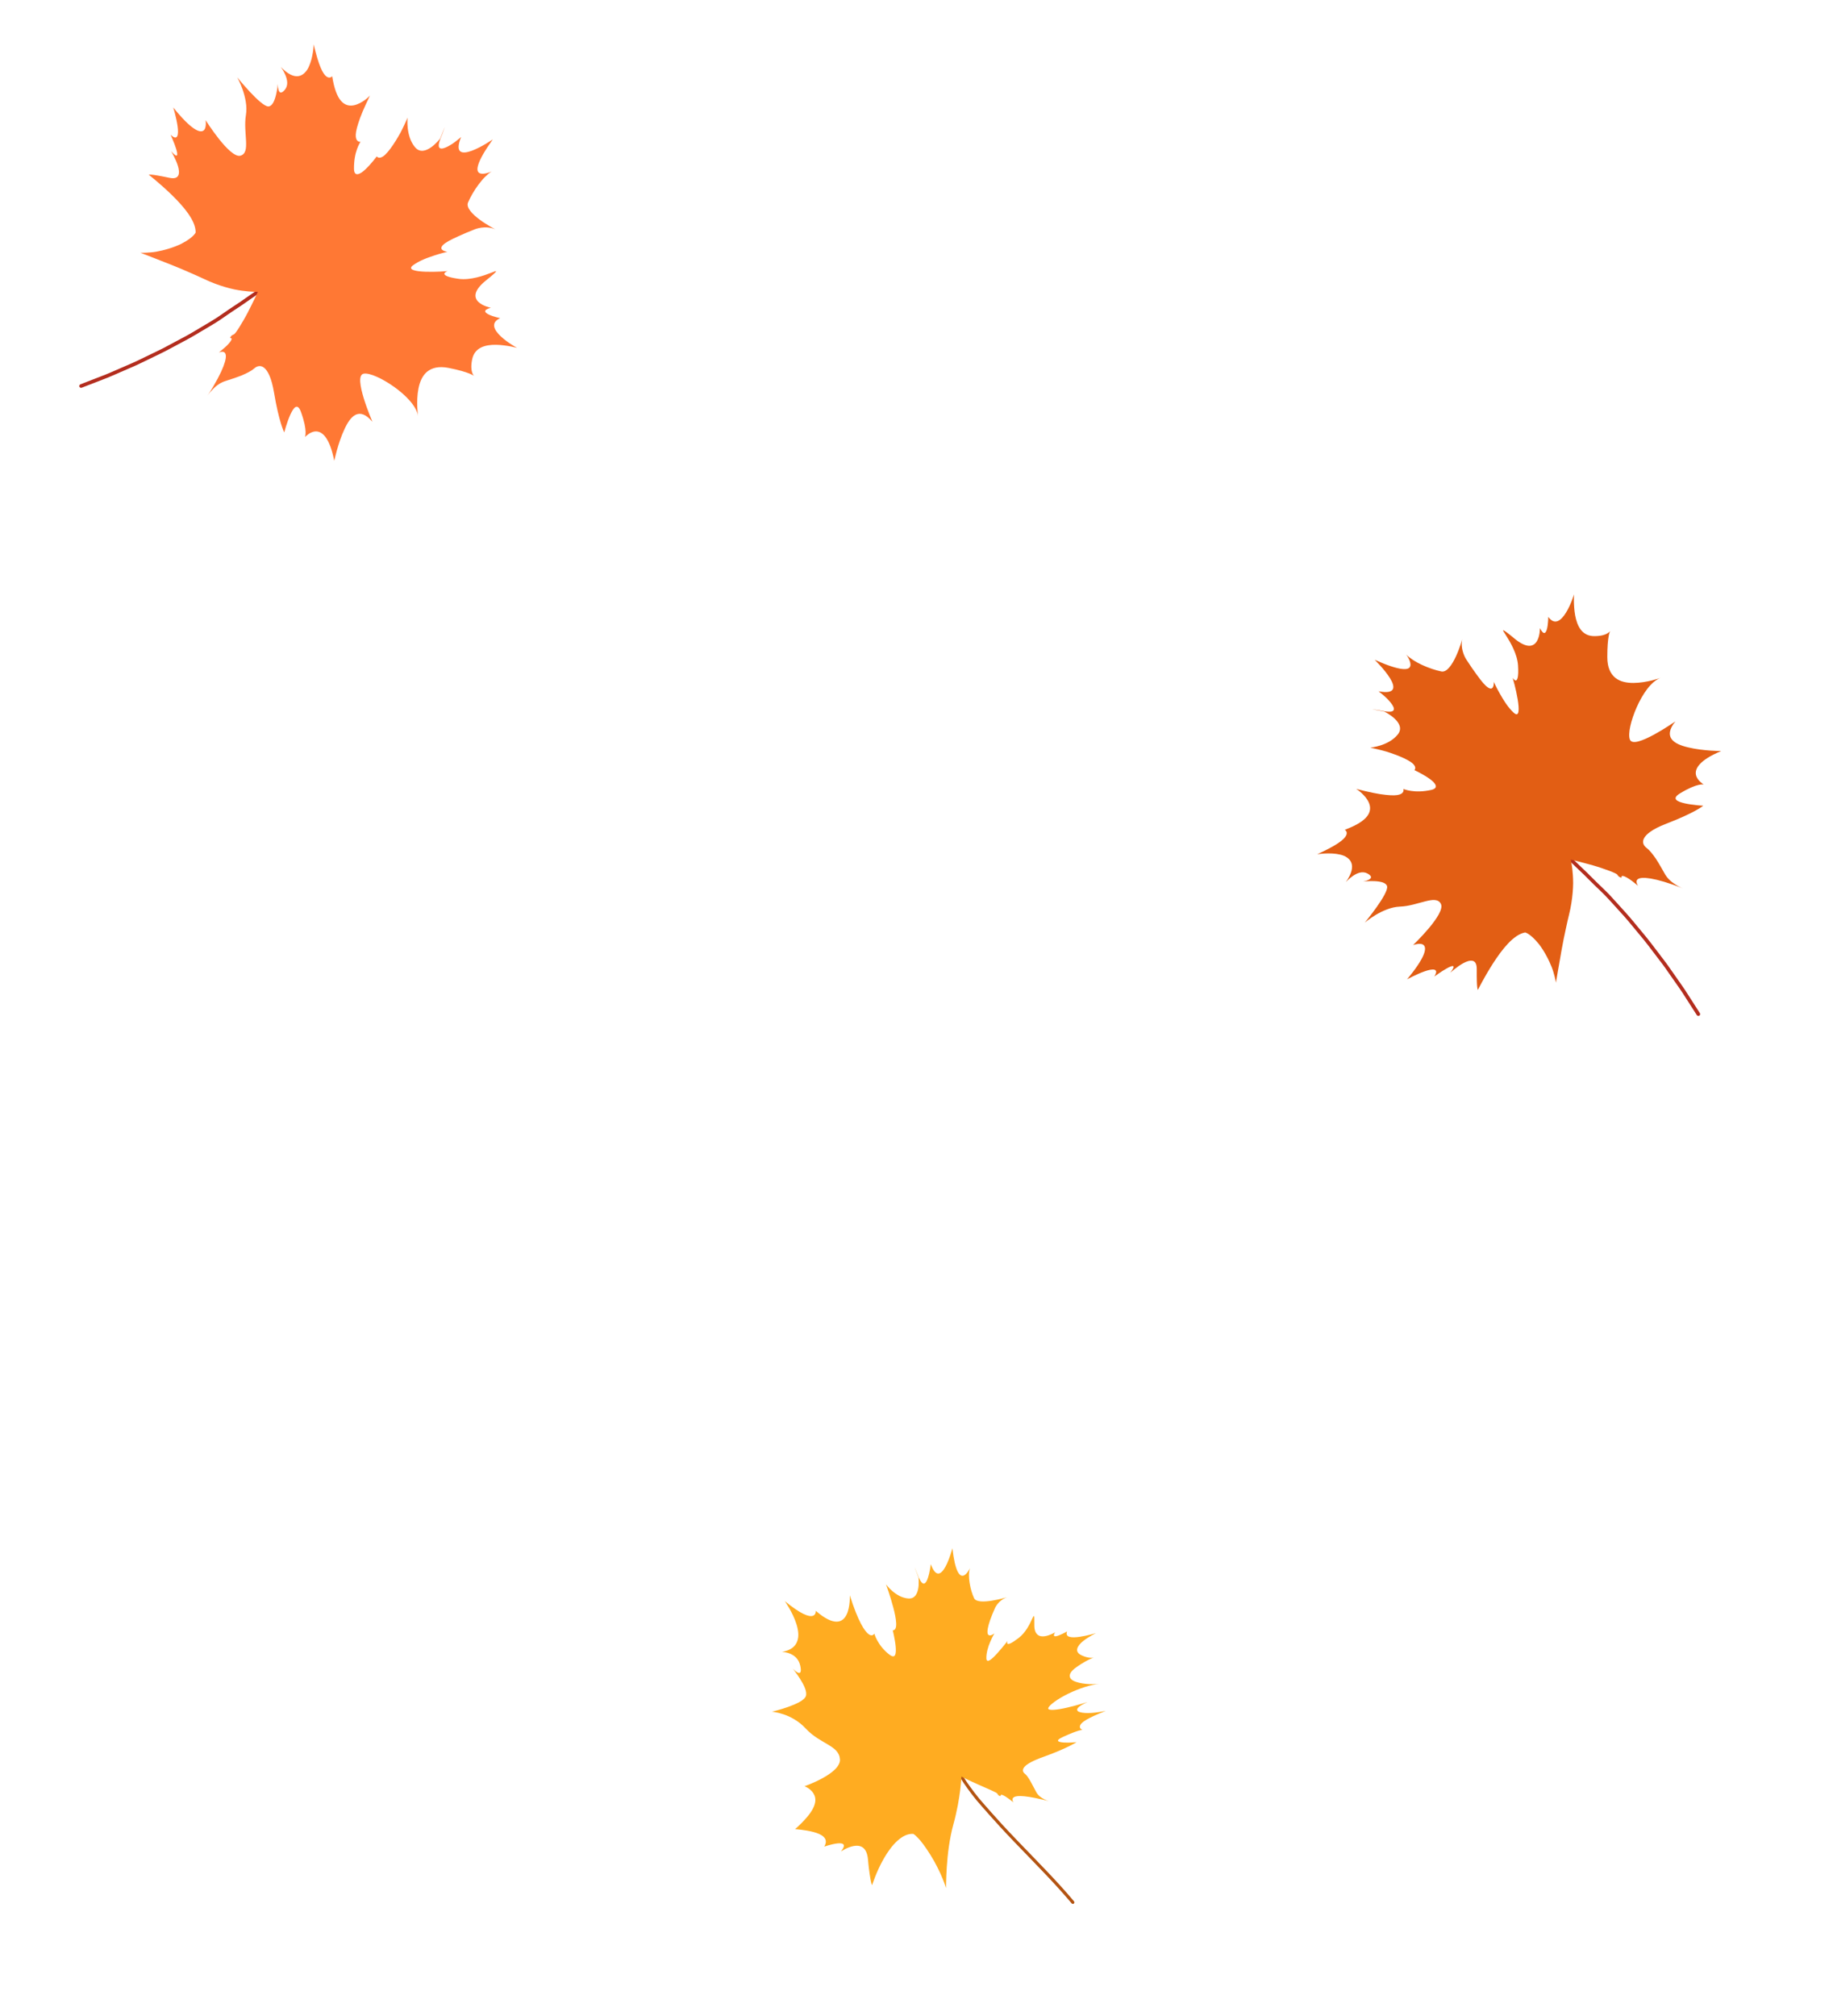 <?xml version="1.0" encoding="UTF-8"?>
<svg xmlns="http://www.w3.org/2000/svg" width="241" height="265" viewBox="0 0 241 265" fill="none">
  <path d="M10.432 50.808L10.439 50.828C10.484 50.952 10.625 51.011 10.752 50.961C10.794 50.945 11.861 50.532 13.482 49.905C14.294 49.607 15.22 49.181 16.228 48.749C16.731 48.53 17.252 48.303 17.786 48.071C18.317 47.83 18.852 47.563 19.393 47.304C20.474 46.778 21.578 46.268 22.613 45.695C23.132 45.418 23.643 45.145 24.137 44.88C24.63 44.614 25.11 44.364 25.553 44.094C26.445 43.569 27.245 43.095 27.9 42.7C28.559 42.315 29.054 41.965 29.364 41.753C29.98 41.322 30.652 40.869 31.314 40.434C31.48 40.325 31.644 40.216 31.806 40.108C31.967 39.996 32.124 39.886 32.28 39.776C32.591 39.561 32.892 39.352 33.173 39.156C33.737 38.771 34.225 38.438 34.575 38.199C34.75 38.081 34.89 37.988 34.987 37.922C35.083 37.853 35.136 37.815 35.141 37.812C35.248 37.734 35.275 37.584 35.2 37.477C35.125 37.37 34.977 37.345 34.87 37.422C34.866 37.423 34.814 37.465 34.716 37.53C34.619 37.595 34.478 37.69 34.304 37.808C33.956 38.046 33.467 38.379 32.904 38.765C32.622 38.96 32.323 39.169 32.012 39.384C31.857 39.493 31.698 39.604 31.538 39.716C31.375 39.823 31.21 39.931 31.046 40.04C30.384 40.477 29.712 40.929 29.096 41.362C28.492 41.813 27.081 42.64 25.309 43.687C24.87 43.956 24.391 44.2 23.901 44.466C23.409 44.729 22.902 45.001 22.385 45.278C21.357 45.85 20.256 46.352 19.181 46.878C18.912 47.008 18.644 47.137 18.378 47.266C18.11 47.392 17.849 47.528 17.582 47.639C17.052 47.871 16.533 48.097 16.032 48.315C15.029 48.746 14.107 49.167 13.3 49.463C11.688 50.088 10.628 50.499 10.586 50.514C10.466 50.561 10.401 50.688 10.433 50.807L10.432 50.808Z" fill="#B32D1E"></path>
  <path d="M33.906 38.364C33.906 38.364 33.281 39.716 32.558 41.113C32.38 41.467 32.184 41.798 31.999 42.123C31.814 42.445 31.631 42.748 31.465 43.014C31.133 43.542 30.864 43.913 30.747 43.956C30.28 44.127 30.262 44.438 30.262 44.438C30.262 44.438 30.503 44.399 30.442 44.621C30.41 44.733 30.304 44.911 30.053 45.193C29.929 45.337 29.762 45.497 29.551 45.686C29.34 45.876 29.082 46.094 28.769 46.347C28.769 46.347 29.471 46.003 29.653 46.541C29.744 46.812 29.706 47.301 29.369 48.173C29.2 48.609 28.957 49.139 28.612 49.787C28.44 50.112 28.242 50.464 28.016 50.849C27.904 51.045 27.781 51.239 27.649 51.441C27.519 51.644 27.38 51.855 27.233 52.073C27.233 52.073 27.463 51.702 27.87 51.28C28.272 50.845 28.845 50.347 29.558 50.114C30.271 49.881 31.067 49.628 31.772 49.352C32.466 49.056 33.075 48.746 33.423 48.434C33.773 48.122 34.252 47.96 34.734 48.349C35.212 48.74 35.702 49.676 36.025 51.583C36.345 53.491 36.673 54.81 36.93 55.648C37.187 56.485 37.37 56.842 37.37 56.842C37.37 56.842 37.718 55.53 38.152 54.547C38.591 53.574 39.107 52.882 39.572 54.157C40.034 55.432 40.165 56.262 40.179 56.769C40.191 57.273 40.089 57.458 40.089 57.458C40.089 57.458 40.13 57.412 40.206 57.343C40.28 57.273 40.391 57.185 40.521 57.087C40.785 56.895 41.147 56.706 41.55 56.708C41.953 56.711 42.396 56.904 42.819 57.483C43.241 58.062 43.646 59.025 43.946 60.576C43.946 60.576 44.07 59.993 44.295 59.19C44.521 58.386 44.846 57.364 45.262 56.478C46.074 54.668 47.24 53.398 48.968 55.448C48.968 55.448 48.305 53.919 47.829 52.369C47.361 50.826 47.053 49.239 47.837 49.117C48.62 48.994 50.276 49.757 51.816 50.852C53.354 51.95 54.772 53.385 54.958 54.689C54.958 54.689 54.94 54.571 54.921 54.367C54.902 54.165 54.88 53.875 54.864 53.527C54.836 52.835 54.849 51.928 55.02 51.068C55.192 50.207 55.523 49.392 56.146 48.87C56.777 48.358 57.669 48.095 59.026 48.371C60.382 48.643 61.22 48.904 61.712 49.102C61.958 49.201 62.119 49.285 62.216 49.343C62.265 49.372 62.299 49.396 62.32 49.412C62.341 49.428 62.349 49.437 62.348 49.438C62.348 49.438 62.336 49.431 62.32 49.413C62.303 49.397 62.279 49.37 62.254 49.333C62.201 49.259 62.135 49.143 62.081 48.976C61.968 48.641 61.909 48.111 62.067 47.296C62.373 45.656 63.826 45.301 65.241 45.324C65.594 45.33 65.943 45.361 66.269 45.402C66.595 45.444 66.891 45.489 67.148 45.539C67.659 45.638 67.996 45.735 67.996 45.735C67.996 45.735 66.755 45.067 65.866 44.235C64.978 43.403 64.425 42.422 65.766 41.823C65.766 41.823 64.9 41.641 64.317 41.372C63.735 41.104 63.428 40.76 64.531 40.453C64.531 40.453 63.5 40.258 62.915 39.702C62.331 39.147 62.18 38.248 63.901 36.861C64.769 36.173 65.148 35.811 65.214 35.691C65.278 35.57 65.016 35.679 64.553 35.866C63.614 36.228 61.844 36.867 60.3 36.653C58.76 36.44 58.4 36.163 58.426 35.969C58.44 35.872 58.549 35.786 58.653 35.725C58.756 35.664 58.858 35.627 58.858 35.627C58.858 35.627 58.761 35.636 58.596 35.653C58.432 35.67 58.195 35.686 57.915 35.698C57.355 35.725 56.63 35.743 55.962 35.719C54.623 35.672 53.513 35.454 54.319 34.861C54.723 34.564 55.207 34.31 55.706 34.096C56.205 33.882 56.728 33.713 57.18 33.557C58.096 33.256 58.821 33.104 58.821 33.104C58.821 33.104 57.992 32.989 58.032 32.571C58.053 32.362 58.289 32.081 58.954 31.699C59.12 31.604 59.314 31.503 59.538 31.394C59.76 31.284 60.022 31.175 60.3 31.041C60.865 30.778 61.562 30.483 62.426 30.143C62.426 30.143 62.766 29.999 63.277 29.928C63.787 29.857 64.472 29.861 65.147 30.151C65.147 30.151 64.882 30.02 64.492 29.795C64.103 29.57 63.592 29.256 63.102 28.895C62.124 28.176 61.234 27.276 61.545 26.6C61.842 25.906 62.33 25.05 62.89 24.293C63.17 23.914 63.468 23.558 63.77 23.258C63.923 23.109 64.068 22.966 64.215 22.842C64.361 22.718 64.507 22.612 64.651 22.529C64.651 22.529 63.564 23.044 63.037 22.748C62.907 22.676 62.814 22.557 62.785 22.372C62.755 22.188 62.789 21.937 62.9 21.59C63.125 20.902 63.692 19.864 64.793 18.325C64.793 18.325 63.284 19.36 62.023 19.82C61.391 20.051 60.823 20.143 60.52 19.897C60.223 19.66 60.19 19.087 60.626 18.009C60.626 18.009 60.39 18.217 60.053 18.48C59.885 18.61 59.693 18.758 59.487 18.897C59.279 19.031 59.062 19.161 58.854 19.267C58.019 19.694 57.339 19.741 57.883 18.295C57.902 18.245 57.922 18.193 57.944 18.139C58.024 17.942 58.093 17.77 58.153 17.621C58.212 17.471 58.257 17.338 58.296 17.231C58.373 17.012 58.42 16.878 58.444 16.808C58.491 16.666 58.446 16.777 58.363 16.99C58.206 17.42 57.862 18.224 57.862 18.224C57.862 18.224 57.358 18.883 56.692 19.355C56.025 19.828 55.204 20.11 54.568 19.354C53.934 18.599 53.695 17.619 53.608 16.836C53.522 16.052 53.59 15.462 53.59 15.462C53.59 15.462 53.421 15.861 53.146 16.445C53.007 16.736 52.846 17.076 52.66 17.431C52.467 17.778 52.254 18.143 52.032 18.5C51.587 19.213 51.103 19.893 50.663 20.316C50.554 20.424 50.444 20.51 50.337 20.575C50.231 20.641 50.127 20.689 50.032 20.713C49.84 20.762 49.67 20.72 49.535 20.562C49.535 20.562 48.814 21.533 48.075 22.233C47.89 22.407 47.706 22.564 47.531 22.683C47.351 22.796 47.183 22.873 47.038 22.894C46.749 22.936 46.554 22.754 46.544 22.201C46.537 21.923 46.549 21.664 46.568 21.416C46.585 21.164 46.615 20.927 46.653 20.707C46.727 20.267 46.835 19.891 46.945 19.585C47.165 18.974 47.4 18.642 47.4 18.642C47.4 18.642 46.866 18.724 46.783 18.006C46.762 17.826 46.77 17.597 46.819 17.306C46.843 17.161 46.879 16.999 46.925 16.821C46.949 16.732 46.976 16.639 47.006 16.54C47.035 16.44 47.064 16.334 47.099 16.224C47.235 15.784 47.425 15.267 47.68 14.661C47.808 14.358 47.952 14.034 48.113 13.684C48.275 13.335 48.459 12.969 48.641 12.556C48.641 12.556 48.58 12.624 48.469 12.733C48.362 12.842 48.196 12.981 47.997 13.128C47.598 13.421 47.058 13.741 46.494 13.845C45.93 13.95 45.346 13.837 44.847 13.272C44.347 12.709 43.937 11.688 43.677 10.025C43.677 10.025 43.362 10.398 42.909 10.05C42.682 9.876 42.423 9.523 42.145 8.857C41.865 8.192 41.569 7.217 41.246 5.826C41.246 5.826 41.233 6.249 41.145 6.831C41.056 7.414 40.891 8.158 40.595 8.791C40.519 8.947 40.442 9.104 40.345 9.236C40.25 9.37 40.145 9.492 40.031 9.599C39.805 9.812 39.542 9.959 39.239 10.006C38.633 10.101 37.872 9.791 36.911 8.797C36.911 8.797 37.277 9.268 37.531 9.883C37.657 10.191 37.755 10.535 37.763 10.875C37.766 11.209 37.676 11.535 37.438 11.815C36.961 12.373 36.734 12.176 36.626 11.837C36.518 11.5 36.526 11.027 36.526 11.027C36.526 11.027 36.47 11.755 36.283 12.499C36.19 12.87 36.065 13.245 35.901 13.53C35.732 13.806 35.523 13.99 35.279 13.992C34.789 13.997 33.762 13.044 32.865 12.084C31.967 11.125 31.192 10.163 31.192 10.163C31.192 10.163 31.565 10.817 31.898 11.766C32.064 12.242 32.22 12.791 32.313 13.371C32.358 13.66 32.391 13.962 32.395 14.256C32.399 14.55 32.38 14.846 32.331 15.138C32.139 16.304 32.307 17.543 32.35 18.542C32.37 19.039 32.366 19.486 32.257 19.815C32.15 20.145 31.95 20.376 31.601 20.466C30.9 20.647 29.754 19.483 28.789 18.267C27.825 17.052 27.032 15.793 27.032 15.793C27.032 15.793 27.076 16.055 27.061 16.359C27.044 16.662 26.976 17.02 26.737 17.172C26.267 17.486 25.16 17.085 22.775 14.121C22.775 14.121 23.191 15.456 23.347 16.586C23.428 17.155 23.432 17.649 23.303 17.905C23.173 18.159 22.903 18.161 22.427 17.714C22.427 17.714 22.915 18.772 23.161 19.572C23.411 20.371 23.415 20.915 22.49 19.869C22.49 19.869 23.106 20.87 23.392 21.812C23.534 22.282 23.591 22.74 23.446 23.051C23.304 23.368 22.945 23.514 22.275 23.374C20.94 23.093 20.274 22.989 19.928 22.961C19.584 22.931 19.566 22.975 19.566 22.975C19.566 22.975 21.047 24.127 22.598 25.636C24.141 27.148 25.757 29.012 25.723 30.569C25.723 30.569 25.637 30.781 25.257 31.119C25.068 31.289 24.805 31.489 24.442 31.71C24.262 31.821 24.056 31.937 23.823 32.057C23.589 32.174 23.321 32.282 23.024 32.398C22.43 32.627 21.848 32.798 21.309 32.925C21.041 32.989 20.782 33.042 20.538 33.086C20.297 33.134 20.061 33.15 19.85 33.172C19 33.25 18.454 33.224 18.454 33.224C18.454 33.224 18.737 33.331 19.217 33.513C19.46 33.608 19.752 33.722 20.082 33.851C20.415 33.982 20.792 34.137 21.191 34.287C21.994 34.595 22.922 34.962 23.896 35.372C24.383 35.577 24.881 35.792 25.381 36.016C25.878 36.238 26.368 36.452 26.85 36.683C27.814 37.14 28.74 37.479 29.587 37.729C30.011 37.853 30.417 37.961 30.793 38.039C31.166 38.115 31.516 38.172 31.835 38.217C33.111 38.394 33.901 38.356 33.901 38.356L33.906 38.364Z" fill="#FF7834"></path>
  <path d="M223.407 133.518L223.425 133.507C223.537 133.438 223.566 133.288 223.493 133.173C223.469 133.136 222.852 132.172 221.913 130.71C221.459 129.972 220.857 129.15 220.233 128.249C219.918 127.8 219.592 127.335 219.258 126.857C218.916 126.385 218.548 125.915 218.186 125.436C217.455 124.481 216.734 123.501 215.967 122.602C215.592 122.148 215.222 121.702 214.864 121.271C214.505 120.84 214.164 120.42 213.811 120.04C213.119 119.27 212.495 118.581 211.977 118.018C211.469 117.448 211.028 117.034 210.757 116.772C210.212 116.254 209.634 115.686 209.076 115.124C208.936 114.983 208.796 114.844 208.659 114.707C208.517 114.572 208.377 114.44 208.239 114.309C207.966 114.047 207.701 113.794 207.453 113.557C206.963 113.082 206.54 112.67 206.236 112.375C206.085 112.226 205.966 112.108 205.882 112.026C205.795 111.946 205.747 111.901 205.743 111.898C205.646 111.808 205.493 111.811 205.404 111.906C205.314 112.001 205.318 112.151 205.415 112.24C205.418 112.245 205.469 112.287 205.552 112.37C205.635 112.452 205.756 112.571 205.906 112.718C206.21 113.012 206.633 113.424 207.123 113.899C207.371 114.136 207.635 114.388 207.908 114.65C208.046 114.78 208.187 114.913 208.328 115.048C208.465 115.186 208.604 115.327 208.744 115.466C209.304 116.027 209.881 116.596 210.428 117.112C210.99 117.614 212.082 118.832 213.461 120.359C213.812 120.737 214.147 121.157 214.506 121.584C214.862 122.013 215.229 122.456 215.603 122.908C216.369 123.801 217.081 124.779 217.81 125.728C217.992 125.966 218.171 126.203 218.351 126.438C218.527 126.675 218.713 126.904 218.875 127.143C219.209 127.617 219.533 128.08 219.846 128.527C220.469 129.424 221.066 130.244 221.517 130.976C222.45 132.431 223.065 133.387 223.088 133.425C223.158 133.534 223.295 133.572 223.405 133.517L223.407 133.518Z" fill="#B32D1E"></path>
  <path d="M206.531 112.997C206.531 112.997 207.98 113.34 209.494 113.77C209.876 113.874 210.239 114 210.594 114.116C210.947 114.234 211.281 114.352 211.574 114.462C212.158 114.682 212.575 114.872 212.64 114.977C212.902 115.401 213.209 115.356 213.209 115.356C213.209 115.356 213.123 115.128 213.353 115.144C213.469 115.152 213.665 115.221 213.991 115.411C214.157 115.504 214.347 115.635 214.574 115.804C214.802 115.973 215.068 116.183 215.378 116.439C215.378 116.439 214.901 115.82 215.392 115.533C215.639 115.391 216.126 115.331 217.047 115.487C217.508 115.565 218.077 115.697 218.78 115.906C219.133 116.011 219.518 116.134 219.94 116.279C220.154 116.35 220.368 116.431 220.593 116.52C220.818 116.607 221.052 116.702 221.296 116.802C221.296 116.802 220.886 116.65 220.391 116.336C219.885 116.029 219.282 115.567 218.913 114.914C218.542 114.262 218.135 113.533 217.724 112.897C217.295 112.276 216.871 111.741 216.495 111.462C216.119 111.181 215.865 110.744 216.151 110.195C216.438 109.648 217.257 108.982 219.062 108.284C220.868 107.59 222.094 107.005 222.864 106.587C223.633 106.168 223.947 105.917 223.947 105.917C223.947 105.917 222.592 105.838 221.542 105.609C220.501 105.372 219.72 105.005 220.877 104.295C222.034 103.589 222.821 103.294 223.315 103.179C223.806 103.067 224.009 103.13 224.009 103.13C224.009 103.13 223.955 103.099 223.872 103.039C223.788 102.98 223.68 102.889 223.558 102.781C223.318 102.561 223.06 102.243 222.981 101.848C222.904 101.453 223.006 100.98 223.488 100.45C223.971 99.921 224.834 99.332 226.294 98.729C226.294 98.729 225.698 98.724 224.866 98.663C224.034 98.602 222.967 98.487 222.016 98.257C220.08 97.822 218.603 96.933 220.268 94.831C220.268 94.831 218.901 95.785 217.478 96.56C216.059 97.327 214.565 97.946 214.29 97.202C214.013 96.459 214.43 94.684 215.196 92.956C215.965 91.23 217.089 89.555 218.329 89.112C218.329 89.112 218.217 89.153 218.021 89.212C217.827 89.272 217.547 89.351 217.21 89.436C216.537 89.602 215.645 89.77 214.768 89.773C213.891 89.777 213.026 89.615 212.39 89.109C211.763 88.592 211.327 87.771 211.327 86.386C211.323 85.003 211.412 84.13 211.508 83.608C211.556 83.347 211.605 83.173 211.643 83.066C211.662 83.013 211.678 82.975 211.69 82.951C211.702 82.927 211.709 82.917 211.709 82.918C211.709 82.918 211.705 82.931 211.691 82.95C211.678 82.97 211.657 82.999 211.625 83.031C211.563 83.098 211.464 83.185 211.311 83.272C211.004 83.449 210.497 83.613 209.667 83.62C207.999 83.647 207.361 82.295 207.101 80.904C207.037 80.556 206.997 80.208 206.973 79.88C206.949 79.552 206.934 79.254 206.932 78.992C206.926 78.471 206.955 78.122 206.955 78.122C206.955 78.122 206.548 79.471 205.91 80.508C205.271 81.545 204.421 82.282 203.566 81.087C203.566 81.087 203.56 81.973 203.413 82.598C203.267 83.221 202.99 83.59 202.47 82.571C202.47 82.571 202.484 83.62 202.056 84.304C201.629 84.988 200.778 85.314 199.076 83.904C198.228 83.191 197.798 82.892 197.668 82.851C197.536 82.812 197.695 83.048 197.971 83.465C198.513 84.313 199.492 85.919 199.59 87.475C199.689 89.027 199.488 89.434 199.293 89.448C199.196 89.453 199.09 89.364 199.009 89.274C198.929 89.184 198.873 89.092 198.873 89.092C198.873 89.092 198.901 89.185 198.95 89.344C198.999 89.501 199.062 89.73 199.13 90.002C199.268 90.545 199.431 91.252 199.54 91.912C199.762 93.233 199.769 94.364 199.027 93.693C198.655 93.356 198.31 92.933 198.001 92.486C197.691 92.04 197.422 91.561 197.178 91.149C196.701 90.312 196.407 89.632 196.407 89.632C196.407 89.632 196.46 90.467 196.042 90.511C195.833 90.532 195.511 90.357 195.004 89.782C194.878 89.638 194.74 89.468 194.589 89.27C194.436 89.075 194.278 88.84 194.09 88.594C193.72 88.093 193.292 87.469 192.787 86.69C192.787 86.69 192.578 86.385 192.407 85.899C192.236 85.413 192.103 84.741 192.252 84.022C192.252 84.022 192.176 84.308 192.034 84.735C191.892 85.161 191.685 85.724 191.429 86.276C190.919 87.378 190.216 88.43 189.491 88.26C188.751 88.107 187.815 87.799 186.962 87.402C186.535 87.203 186.127 86.983 185.772 86.746C185.596 86.626 185.427 86.512 185.276 86.393C185.125 86.275 184.993 86.153 184.882 86.028C184.882 86.028 185.604 86.991 185.418 87.566C185.374 87.708 185.276 87.823 185.101 87.888C184.926 87.954 184.673 87.971 184.312 87.931C183.592 87.847 182.462 87.499 180.735 86.727C180.735 86.727 182.049 88 182.752 89.144C183.104 89.717 183.307 90.255 183.127 90.601C182.954 90.94 182.398 91.086 181.256 90.873C181.256 90.873 181.506 91.064 181.831 91.341C181.992 91.48 182.176 91.638 182.353 91.812C182.526 91.99 182.696 92.177 182.842 92.359C183.426 93.092 183.609 93.75 182.083 93.505C182.03 93.496 181.975 93.487 181.918 93.476C181.709 93.437 181.527 93.403 181.368 93.375C181.21 93.347 181.071 93.329 180.958 93.312C180.728 93.281 180.588 93.261 180.514 93.251C180.365 93.234 180.483 93.256 180.708 93.295C181.161 93.362 182.018 93.54 182.018 93.54C182.018 93.54 182.763 93.902 183.36 94.46C183.956 95.019 184.395 95.768 183.781 96.542C183.169 97.314 182.255 97.743 181.506 97.985C180.755 98.225 180.163 98.276 180.163 98.276C180.163 98.276 180.587 98.362 181.215 98.516C181.528 98.593 181.894 98.684 182.278 98.795C182.657 98.915 183.057 99.051 183.451 99.197C184.238 99.49 185.002 99.83 185.504 100.176C185.631 100.262 185.737 100.352 185.822 100.445C185.908 100.535 185.975 100.627 186.018 100.716C186.104 100.894 186.097 101.069 185.969 101.233C185.969 101.233 187.065 101.746 187.897 102.33C188.105 102.476 188.296 102.626 188.447 102.774C188.594 102.927 188.703 103.077 188.753 103.214C188.852 103.489 188.712 103.717 188.172 103.837C187.901 103.899 187.645 103.939 187.397 103.97C187.147 104.003 186.91 104.022 186.687 104.028C186.24 104.044 185.851 104.012 185.529 103.966C184.886 103.872 184.513 103.708 184.513 103.708C184.513 103.708 184.701 104.215 184.014 104.439C183.842 104.496 183.616 104.534 183.321 104.544C183.173 104.548 183.008 104.546 182.824 104.536C182.732 104.531 182.635 104.523 182.533 104.513C182.429 104.505 182.32 104.497 182.205 104.485C181.746 104.44 181.202 104.357 180.557 104.227C180.234 104.163 179.888 104.086 179.514 103.998C179.139 103.909 178.744 103.801 178.303 103.706C178.303 103.706 178.382 103.752 178.51 103.839C178.639 103.922 178.807 104.057 178.991 104.223C179.358 104.555 179.78 105.021 179.994 105.552C180.209 106.084 180.215 106.679 179.761 107.28C179.309 107.883 178.39 108.488 176.813 109.074C176.813 109.074 177.24 109.309 176.991 109.822C176.865 110.079 176.57 110.404 175.973 110.809C175.378 111.215 174.481 111.701 173.183 112.294C173.183 112.294 173.599 112.222 174.188 112.193C174.777 112.164 175.539 112.177 176.218 112.341C176.386 112.384 176.555 112.428 176.704 112.497C176.854 112.563 176.995 112.642 177.122 112.732C177.376 112.911 177.573 113.139 177.679 113.427C177.893 114.002 177.741 114.81 176.958 115.949C176.958 115.949 177.347 115.497 177.899 115.125C178.176 114.94 178.493 114.776 178.825 114.7C179.151 114.631 179.489 114.654 179.81 114.832C180.453 115.188 180.305 115.449 179.995 115.623C179.686 115.795 179.22 115.883 179.22 115.883C179.22 115.883 179.945 115.792 180.711 115.827C181.094 115.844 181.486 115.891 181.798 115.995C182.102 116.106 182.324 116.274 182.375 116.512C182.477 116.992 181.748 118.188 180.987 119.259C180.226 120.33 179.438 121.281 179.438 121.281C179.438 121.281 180.004 120.786 180.868 120.27C181.301 120.012 181.808 119.75 182.358 119.543C182.632 119.441 182.922 119.348 183.209 119.286C183.496 119.223 183.789 119.183 184.085 119.172C185.267 119.128 186.447 118.716 187.417 118.475C187.9 118.356 188.339 118.272 188.683 118.313C189.028 118.352 189.294 118.501 189.452 118.826C189.769 119.476 188.857 120.832 187.858 122.02C186.86 123.207 185.784 124.235 185.784 124.235C185.784 124.235 186.033 124.14 186.334 124.094C186.633 124.05 186.998 124.045 187.195 124.249C187.596 124.646 187.424 125.812 184.995 128.74C184.995 128.74 186.22 128.066 187.296 127.687C187.838 127.495 188.321 127.392 188.598 127.468C188.872 127.545 188.928 127.809 188.585 128.364C188.585 128.364 189.525 127.675 190.259 127.274C190.993 126.87 191.525 126.757 190.684 127.872C190.684 127.872 191.542 127.069 192.408 126.602C192.841 126.369 193.278 126.221 193.612 126.301C193.951 126.377 194.165 126.7 194.162 127.384C194.153 128.749 194.184 129.421 194.225 129.766C194.264 130.109 194.311 130.119 194.311 130.119C194.311 130.119 195.144 128.437 196.314 126.616C197.488 124.803 198.992 122.848 200.525 122.57C200.525 122.57 200.749 122.612 201.157 122.917C201.36 123.069 201.609 123.287 201.898 123.598C202.043 123.752 202.197 123.931 202.362 124.135C202.523 124.341 202.682 124.583 202.855 124.85C203.198 125.387 203.482 125.923 203.714 126.425C203.83 126.676 203.934 126.919 204.025 127.149C204.121 127.376 204.183 127.604 204.247 127.806C204.492 128.624 204.576 129.164 204.576 129.164C204.576 129.164 204.625 128.865 204.707 128.359C204.751 128.102 204.805 127.793 204.866 127.443C204.928 127.091 205.005 126.691 205.072 126.269C205.214 125.422 205.388 124.439 205.595 123.403C205.699 122.885 205.811 122.354 205.931 121.82C206.049 121.288 206.16 120.766 206.291 120.247C206.547 119.211 206.694 118.236 206.77 117.356C206.807 116.916 206.832 116.497 206.834 116.112C206.834 115.731 206.82 115.378 206.8 115.056C206.718 113.77 206.524 113.004 206.524 113.004L206.531 112.997Z" fill="#E25E14"></path>
  <path d="M141.176 250.233L141.19 250.221C141.276 250.149 141.284 250.016 141.207 249.926C141.194 249.912 141.027 249.716 140.741 249.381C140.457 249.042 140.044 248.583 139.549 248.029C138.556 246.926 137.203 245.503 135.808 244.067C134.413 242.628 132.988 241.159 131.837 239.909C130.686 238.659 129.795 237.631 129.387 237.165C128.547 236.252 127.693 235.096 127.048 234.157C126.894 233.918 126.75 233.696 126.621 233.496C126.556 233.395 126.495 233.3 126.439 233.212C126.381 233.124 126.33 233.042 126.288 232.965C126.115 232.658 126.01 232.472 126.006 232.465C125.952 232.369 125.828 232.334 125.731 232.39C125.632 232.444 125.596 232.568 125.65 232.666C125.655 232.674 125.761 232.861 125.937 233.174C126.121 233.481 126.396 233.901 126.707 234.386C127.363 235.338 128.229 236.51 129.079 237.436C129.491 237.904 130.385 238.938 131.541 240.191C132.695 241.446 134.124 242.918 135.517 244.355C136.91 245.79 138.258 247.209 139.247 248.306C139.74 248.857 140.15 249.316 140.432 249.652C140.717 249.985 140.884 250.179 140.896 250.194C140.968 250.279 141.09 250.295 141.175 250.234L141.176 250.233Z" fill="#B35311"></path>
  <path d="M126.399 233.528C126.399 233.528 126.681 233.668 127.109 233.88C127.215 233.932 127.33 233.987 127.451 234.047C127.575 234.104 127.706 234.165 127.843 234.227C128.112 234.349 128.401 234.48 128.692 234.612C128.976 234.743 129.276 234.87 129.553 234.99C129.83 235.11 130.091 235.225 130.315 235.328C130.767 235.534 131.094 235.694 131.133 235.781C131.3 236.126 131.555 236.096 131.555 236.096C131.555 236.096 131.511 235.913 131.697 235.929C131.879 235.945 132.307 236.162 133.258 236.93C133.258 236.93 133.165 236.811 133.133 236.664C133.1 236.516 133.12 236.339 133.334 236.222C133.441 236.164 133.596 236.12 133.815 236.099C133.925 236.09 134.05 236.085 134.194 236.088C134.34 236.091 134.506 236.102 134.692 236.121C135.063 236.158 135.517 236.228 136.067 236.337C136.346 236.392 136.653 236.459 136.985 236.535C137.15 236.575 137.322 236.615 137.503 236.658C137.593 236.68 137.684 236.703 137.778 236.726C137.873 236.75 137.97 236.775 138.069 236.8C138.069 236.8 137.985 236.782 137.853 236.74C137.719 236.698 137.542 236.634 137.346 236.54C136.954 236.351 136.486 236.039 136.246 235.575C135.734 234.64 135.234 233.532 134.736 233.145C134.477 232.949 134.37 232.639 134.698 232.255C135.027 231.868 135.816 231.422 137.344 230.883C138.108 230.611 138.743 230.352 139.282 230.124C139.82 229.895 140.249 229.695 140.584 229.529C141.251 229.198 141.541 229.011 141.541 229.011C141.541 229.011 141.296 229.035 140.956 229.05C140.628 229.07 140.207 229.081 139.847 229.054C139.113 228.995 138.682 228.813 139.728 228.333C140.775 227.851 141.421 227.616 141.803 227.501C141.994 227.444 142.127 227.421 142.207 227.41C142.289 227.399 142.321 227.402 142.321 227.402C142.321 227.402 142.291 227.391 142.247 227.366C142.225 227.354 142.199 227.338 142.174 227.32C142.15 227.303 142.126 227.283 142.102 227.259C142.007 227.166 141.931 227.019 142.007 226.819C142.085 226.619 142.309 226.364 142.841 226.057C143.369 225.748 144.169 225.372 145.389 224.897C145.389 224.897 145.289 224.915 145.117 224.946C144.948 224.975 144.722 225.02 144.454 225.059C143.924 225.139 143.22 225.208 142.675 225.171C142.396 225.154 142.146 225.116 141.957 225.053C141.769 224.989 141.638 224.907 141.625 224.777C141.59 224.528 141.949 224.187 142.987 223.737C142.987 223.737 141.631 224.162 140.3 224.467C139.968 224.542 139.634 224.613 139.33 224.663C139.025 224.713 138.744 224.747 138.509 224.758C138.039 224.782 137.751 224.713 137.827 224.51C137.905 224.306 138.217 224.005 138.689 223.668C139.167 223.324 139.797 222.954 140.485 222.62C141.858 221.949 143.466 221.429 144.513 221.353C144.513 221.353 144.134 221.382 143.61 221.383C143.479 221.383 143.338 221.383 143.194 221.376C143.051 221.367 142.903 221.356 142.752 221.341C142.451 221.31 142.145 221.264 141.86 221.195C141.294 221.055 140.804 220.848 140.682 220.483C140.618 220.307 140.638 220.106 140.772 219.881C140.839 219.768 140.934 219.651 141.064 219.526C141.197 219.396 141.362 219.26 141.564 219.12C142.372 218.559 142.941 218.262 143.308 218.093C143.491 218.009 143.624 217.958 143.711 217.929C143.755 217.914 143.787 217.904 143.809 217.899C143.83 217.892 143.841 217.891 143.841 217.891C143.841 217.891 143.8 217.903 143.723 217.912C143.646 217.921 143.532 217.927 143.388 217.919C143.099 217.902 142.687 217.828 142.189 217.585C141.939 217.464 141.781 217.326 141.695 217.178C141.609 217.029 141.591 216.879 141.638 216.708C141.726 216.374 142.026 216.033 142.39 215.734C142.572 215.584 142.766 215.449 142.962 215.32C143.158 215.189 143.351 215.073 143.521 214.978C143.859 214.787 144.105 214.674 144.105 214.674C144.105 214.674 143.827 214.756 143.421 214.859C143.015 214.961 142.48 215.083 141.965 215.158C140.934 215.309 139.985 215.26 140.297 214.454C140.297 214.454 139.712 214.786 139.223 214.973C138.734 215.16 138.34 215.191 138.721 214.568C138.721 214.568 138.551 214.673 138.296 214.79C138.041 214.907 137.7 215.037 137.358 215.085C137.017 215.133 136.674 215.099 136.417 214.88C136.287 214.771 136.178 214.616 136.101 214.403C136.022 214.193 135.987 213.906 135.989 213.557C135.995 212.856 135.989 212.527 135.95 212.441C135.911 212.356 135.825 212.539 135.686 212.839C135.547 213.143 135.345 213.58 135.056 214.036C134.909 214.266 134.748 214.492 134.562 214.709C134.376 214.925 134.163 215.133 133.923 215.317C132.961 216.055 132.599 216.164 132.476 216.072C132.353 215.982 132.471 215.703 132.471 215.703C132.471 215.703 132.426 215.761 132.35 215.857C132.273 215.954 132.163 216.091 132.034 216.251C131.777 216.567 131.435 216.98 131.091 217.357C130.919 217.546 130.747 217.725 130.585 217.877C130.424 218.029 130.278 218.149 130.148 218.227C129.89 218.383 129.709 218.358 129.686 218.01C129.673 217.655 129.732 217.27 129.825 216.894C129.872 216.705 129.928 216.52 129.988 216.342C130.05 216.162 130.121 215.986 130.19 215.824C130.469 215.171 130.749 214.707 130.749 214.707C130.749 214.707 130.62 214.81 130.459 214.889C130.298 214.969 130.104 215.024 129.974 214.924C129.844 214.824 129.775 214.57 129.883 214.019C129.936 213.745 130.029 213.399 130.177 212.968C130.325 212.537 130.541 212.008 130.817 211.384C130.817 211.384 130.843 211.321 130.9 211.22C130.956 211.12 131.044 210.982 131.17 210.827C131.423 210.52 131.82 210.161 132.4 209.956C132.4 209.956 131.439 210.243 130.417 210.407C129.395 210.57 128.312 210.607 128.067 210.075C127.945 209.81 127.826 209.495 127.725 209.155C127.626 208.812 127.543 208.445 127.485 208.08C127.368 207.353 127.362 206.623 127.535 206.121C127.535 206.121 127.136 207.001 126.647 207.121C126.402 207.182 126.134 207.05 125.883 206.52C125.757 206.255 125.635 205.89 125.522 205.398C125.411 204.904 125.309 204.283 125.222 203.51C125.222 203.51 125.128 203.873 124.966 204.358C124.806 204.843 124.575 205.453 124.307 205.944C123.769 206.928 123.06 207.463 122.378 205.613C122.378 205.613 122.252 206.671 121.997 207.424C121.746 208.177 121.359 208.63 120.82 207.399C120.801 207.356 120.782 207.31 120.763 207.263C120.213 205.889 120.213 205.913 120.351 206.283C120.421 206.468 120.524 206.739 120.609 206.963C120.696 207.187 120.765 207.366 120.765 207.366C120.765 207.366 120.854 208.081 120.733 208.782C120.611 209.481 120.292 210.173 119.446 210.121C118.603 210.069 117.862 209.607 117.335 209.155C116.811 208.705 116.496 208.266 116.496 208.266C116.496 208.266 116.633 208.642 116.817 209.205C117.007 209.773 117.243 210.524 117.44 211.275C117.645 212.032 117.8 212.78 117.826 213.347C117.854 213.915 117.74 214.297 117.384 214.307C117.384 214.307 117.451 214.582 117.528 214.976C117.606 215.37 117.709 215.886 117.755 216.361C117.802 216.837 117.801 217.274 117.699 217.522C117.592 217.768 117.371 217.824 116.967 217.522C116.561 217.219 116.242 216.896 115.978 216.577C115.715 216.258 115.512 215.946 115.359 215.672C115.283 215.536 115.219 215.408 115.166 215.294C115.114 215.18 115.074 215.081 115.044 214.998C114.982 214.832 114.957 214.735 114.957 214.735C114.957 214.735 114.729 215.203 114.202 214.813C113.938 214.618 113.599 214.207 113.177 213.404C112.968 213.004 112.748 212.513 112.503 211.9C112.255 211.283 112.006 210.566 111.733 209.703C111.733 209.703 111.753 210.082 111.707 210.588C111.686 210.842 111.644 211.123 111.582 211.413C111.521 211.702 111.432 211.992 111.305 212.25C111.052 212.767 110.648 213.161 110.002 213.168C109.356 213.175 108.469 212.799 107.252 211.737C107.252 211.737 107.313 212.29 106.833 212.413C106.593 212.474 106.218 212.428 105.632 212.146C105.34 212.005 104.994 211.804 104.587 211.526C104.178 211.245 103.717 210.906 103.182 210.464C103.182 210.464 103.443 210.83 103.762 211.386C104.088 211.955 104.474 212.715 104.714 213.487C104.964 214.279 105.071 215.087 104.819 215.745C104.579 216.417 103.982 216.944 102.807 217.142C102.807 217.142 103.319 217.146 103.874 217.374C104.152 217.49 104.44 217.66 104.681 217.914C104.92 218.167 105.127 218.519 105.224 218.98C105.42 219.904 105.174 219.997 104.878 219.858C104.581 219.719 104.235 219.344 104.235 219.344C104.235 219.344 104.363 219.501 104.55 219.752C104.643 219.877 104.75 220.026 104.863 220.19C104.919 220.272 104.977 220.359 105.037 220.448C105.098 220.538 105.159 220.632 105.219 220.728C105.461 221.112 105.691 221.526 105.838 221.911C105.911 222.104 105.964 222.289 105.987 222.462C105.998 222.548 106.002 222.63 105.997 222.709C105.994 222.788 105.983 222.864 105.962 222.934C105.792 223.492 104.673 224.002 103.598 224.383C102.522 224.763 101.49 225.006 101.49 225.006C101.49 225.006 102.142 225.051 103.019 225.349C103.238 225.424 103.469 225.512 103.713 225.623C103.957 225.736 104.21 225.866 104.463 226.02C104.97 226.326 105.484 226.72 105.95 227.227C106.408 227.731 106.939 228.135 107.441 228.466C107.945 228.798 108.436 229.065 108.866 229.325C109.291 229.582 109.677 229.839 109.956 230.145C110.234 230.451 110.407 230.806 110.436 231.274C110.45 231.509 110.387 231.737 110.265 231.959C110.149 232.182 109.976 232.4 109.763 232.608C109.336 233.024 108.752 233.407 108.161 233.733C107.571 234.059 106.974 234.327 106.526 234.512C106.077 234.697 105.774 234.799 105.774 234.799C105.774 234.799 106.023 234.893 106.311 235.089C106.455 235.187 106.608 235.311 106.745 235.463C106.883 235.615 106.996 235.794 107.087 236.007C107.26 236.433 107.265 236.982 106.902 237.702C106.542 238.422 105.798 239.311 104.539 240.446C104.539 240.446 105.84 240.521 106.956 240.819C107.514 240.969 108.027 241.177 108.316 241.483C108.615 241.783 108.693 242.181 108.375 242.736C108.375 242.736 109.324 242.408 110.068 242.321C110.441 242.277 110.761 242.293 110.889 242.446C111.016 242.604 110.955 242.878 110.563 243.382C110.563 243.382 110.771 243.237 111.086 243.075C111.401 242.912 111.825 242.732 112.254 242.657C112.683 242.583 113.118 242.613 113.459 242.871C113.63 242.998 113.775 243.192 113.89 243.442C114.004 243.693 114.085 244.016 114.121 244.432C114.14 244.64 114.159 244.836 114.177 245.019C114.186 245.112 114.196 245.201 114.205 245.288C114.215 245.372 114.224 245.453 114.233 245.531C114.27 245.844 114.306 246.115 114.341 246.349C114.409 246.817 114.469 247.14 114.518 247.357C114.614 247.779 114.663 247.805 114.663 247.805C114.663 247.805 114.698 247.694 114.766 247.501C114.834 247.308 114.934 247.036 115.066 246.698C115.328 246.027 115.717 245.147 116.213 244.294C116.275 244.187 116.338 244.081 116.403 243.975C116.468 243.866 116.535 243.76 116.603 243.655C116.74 243.443 116.882 243.237 117.03 243.04C117.326 242.645 117.643 242.284 117.974 241.983C118.637 241.38 119.357 241.012 120.077 241.064C120.077 241.064 120.129 241.089 120.231 241.166C120.332 241.241 120.478 241.377 120.672 241.574C120.866 241.771 121.103 242.045 121.38 242.419C121.449 242.512 121.521 242.612 121.595 242.718C121.669 242.823 121.748 242.93 121.827 243.048C121.987 243.28 122.156 243.54 122.336 243.831C122.514 244.127 122.683 244.4 122.837 244.677C122.991 244.952 123.134 245.223 123.263 245.484C123.522 245.991 123.734 246.465 123.9 246.87C124.231 247.661 124.382 248.187 124.382 248.187C124.382 248.187 124.38 247.9 124.392 247.413C124.398 247.169 124.407 246.875 124.422 246.543C124.436 246.204 124.455 245.826 124.482 245.42C124.535 244.616 124.623 243.669 124.759 242.715C124.827 242.235 124.912 241.739 125.008 241.259C125.056 241.017 125.108 240.778 125.163 240.541C125.218 240.305 125.281 240.065 125.345 239.833C125.474 239.369 125.585 238.924 125.68 238.5C125.776 238.077 125.865 237.665 125.936 237.285C126.009 236.902 126.061 236.549 126.117 236.213C126.171 235.878 126.214 235.571 126.249 235.293C126.283 235.015 126.304 234.769 126.328 234.55C126.352 234.331 126.368 234.145 126.379 233.993C126.4 233.69 126.4 233.526 126.4 233.526L126.399 233.528Z" fill="#FFAC21"></path>
</svg>
